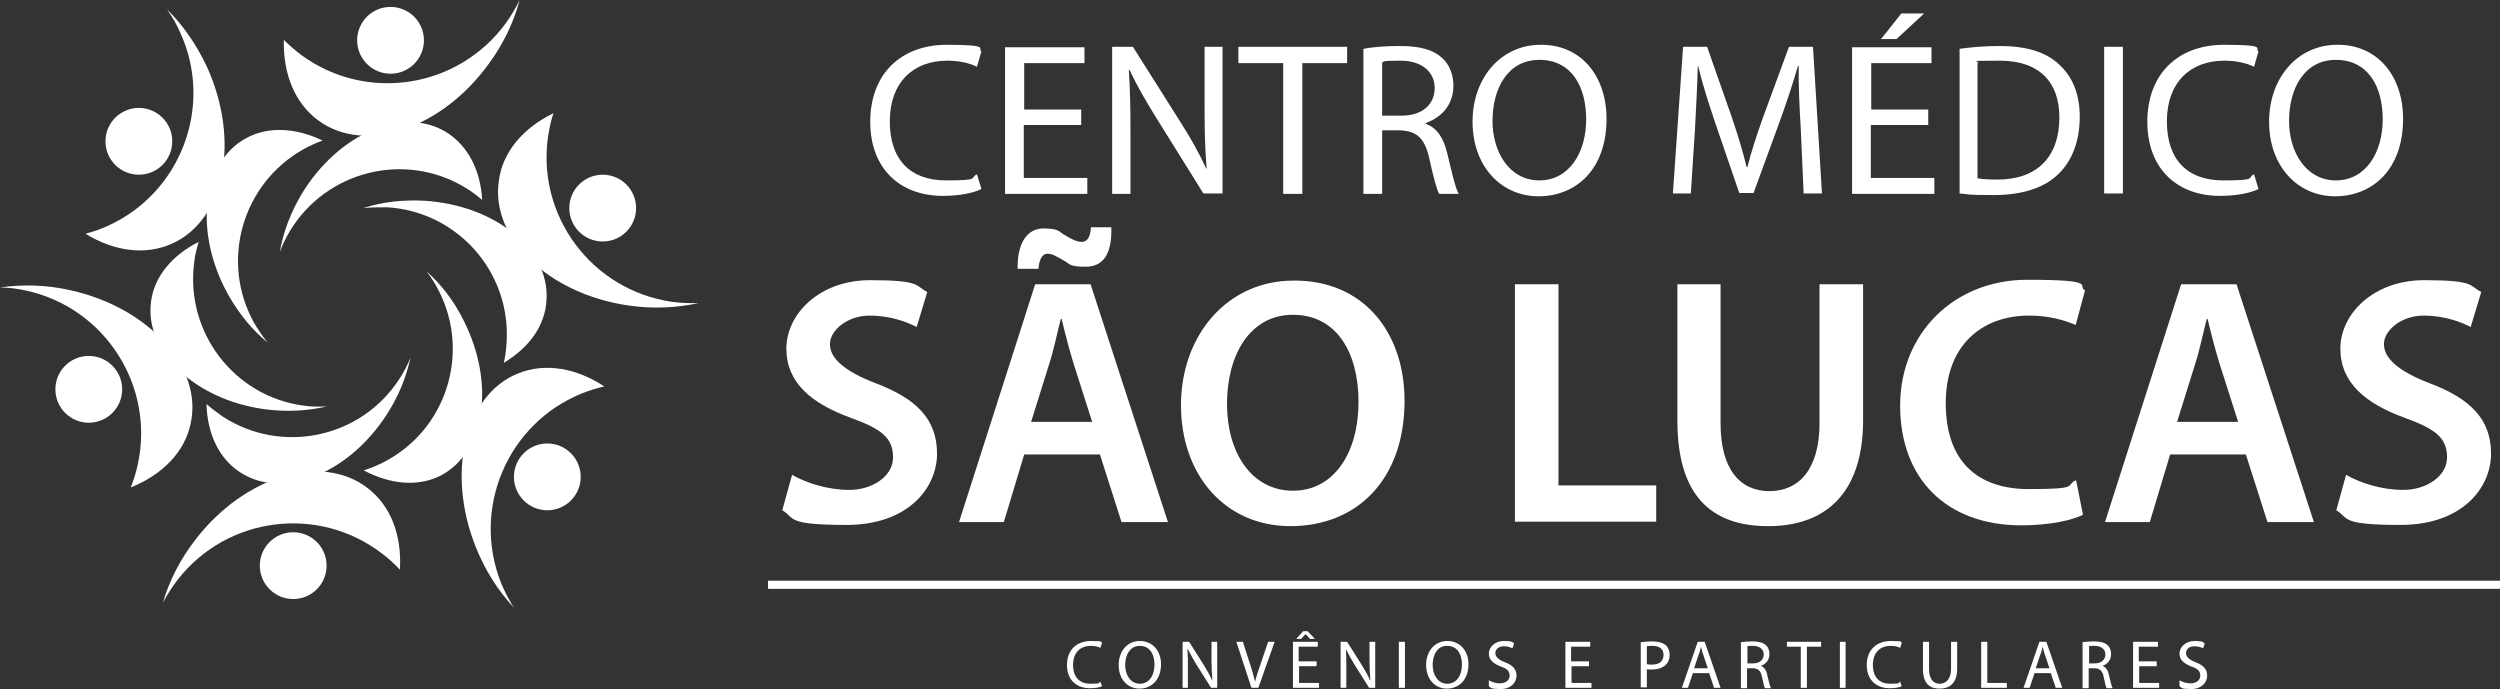 <?xml version="1.0" encoding="UTF-8"?><svg id="b" xmlns="http://www.w3.org/2000/svg" width="613.9" height="169.2" viewBox="0 0 613.9 169.2"><rect x="0" y="0" width="613.9" height="169.2" fill="#333333" stroke="none"/><defs><style>.d{stroke:#fff;stroke-miterlimit:10;stroke-width:2px;}.d,.e{fill:#fff;}</style></defs><g id="c"><path class="e" d="M118.4,49.1c-1.3-1.1-2.6-2.1-4.1-3-14.8-9-34.1-4.2-43.1,10.6-1,1.7-1.9,3.5-2.5,5.2.8-4.7,2.6-9.6,5.4-14.3,9-14.8,24.8-21.6,35.4-15.2,5.5,3.4,8.5,9.5,8.9,16.7Z"/><path class="e" d="M69.7,9.8c1.3,1.3,2.8,2.6,4.4,3.8,16,11.6,38.4,8.1,50.1-7.9,1.3-1.8,2.5-3.8,3.4-5.7-1.4,5.3-3.9,10.7-7.6,15.7-11.6,16-30.4,22.3-41.8,13.9-5.9-4.3-8.7-11.6-8.5-19.8Z"/><circle class="e" cx="95.9" cy="9.9" r="8.2"/><path class="e" d="M79.2,34.5c-1.6.6-3.1,1.3-4.6,2.1-15.2,8.5-20.6,27.6-12.2,42.7,1,1.7,2.1,3.3,3.3,4.8-3.7-3-7-7-9.7-11.8-8.4-15.1-6.5-32.3,4.3-38.3,5.6-3.1,12.4-2.6,18.9.5Z"/><path class="e" d="M21,57.4c1.8-.5,3.7-1.1,5.4-1.9,18-8.1,26.1-29.4,17.9-47.4-.9-2.1-2-4-3.3-5.8,3.9,3.8,7.3,8.7,9.9,14.3,8.1,18,4.3,37.4-8.6,43.2-6.6,3-14.3,1.9-21.3-2.4Z"/><circle class="e" cx="34.1" cy="34.7" r="8.2"/><path class="e" d="M48.8,59.4c-.5,1.6-.9,3.2-1.1,4.9-2.3,17.2,9.7,33,26.8,35.3,2,.3,3.9.3,5.8.2-4.7,1.1-9.9,1.4-15.2.7-17.2-2.3-29.7-14.2-28-26.5.8-6.2,5.3-11.4,11.7-14.6Z"/><path class="e" d="M32.1,119.7c.7-1.8,1.3-3.6,1.7-5.5,4.3-19.3-7.9-38.5-27.2-42.8-2.2-.5-4.4-.8-6.6-.8,5.4-.8,11.4-.7,17.4.7,19.3,4.3,32.5,19,29.4,32.8-1.5,7-7,12.5-14.7,15.6Z"/><circle class="e" cx="21.8" cy="95.6" r="8.2"/><path class="e" d="M50.7,99.2c1.2,1.1,2.6,2.1,4,3.1,14.5,9.4,34,5.3,43.4-9.3,1.1-1.7,2-3.4,2.7-5.2-1,4.7-2.9,9.5-5.9,14.1-9.4,14.5-25.5,20.9-35.9,14.1-5.3-3.4-8.1-9.6-8.3-16.8Z"/><path class="e" d="M98.2,139.9c-1.3-1.4-2.7-2.7-4.3-3.9-15.7-12.1-38.2-9.2-50.3,6.4-1.4,1.8-2.6,3.7-3.6,5.6,1.5-5.2,4.2-10.6,8-15.5,12.1-15.7,31-21.3,42.2-12.7,5.9,4.5,8.5,11.8,8,20.1Z"/><circle class="e" cx="72" cy="138.9" r="8.2"/><path class="e" d="M89.3,115.5c1.6-.5,3.1-1.1,4.7-1.9,15.5-7.8,21.6-26.7,13.8-42.1-.9-1.8-1.9-3.4-3.1-4.9,3.6,3.2,6.8,7.3,9.2,12.2,7.8,15.5,5.2,32.5-5.9,38.1-5.6,2.7-12.3,2-18.7-1.4Z"/><path class="e" d="M148.4,94.9c-1.9.4-3.7,1-5.5,1.7-18.3,7.4-27.2,28.3-19.8,46.7.9,2.1,1.9,4.1,3.1,5.9-3.8-4-7-9-9.3-14.7-7.4-18.3-2.8-37.5,10.3-42.8,6.7-2.7,14.4-1.3,21.2,3.2Z"/><circle class="e" cx="134.4" cy="117.1" r="8.2"/><path class="e" d="M123.7,89.1c.4-1.6.6-3.3.7-5,1.1-17.3-12.1-32.2-29.4-33.2-2,0-3.9,0-5.8.2,4.6-1.5,9.7-2.1,15.1-1.8,17.3,1.1,30.7,12,29.9,24.3-.3,6.4-4.3,11.8-10.5,15.5Z"/><path class="e" d="M135.9,27.8c-.6,1.8-1,3.7-1.3,5.6-2.9,19.6,10.7,37.8,30.3,40.7,2.2.3,4.5.4,6.7.3-5.3,1.2-11.3,1.5-17.4.6-19.6-2.9-33.8-16.6-31.7-30.6.9-7.1,6-13,13.4-16.6Z"/><circle class="e" cx="148" cy="51.1" r="8.2"/><path class="e" d="M241,46.4c-1.7.9-5.1,1.7-9.5,1.7-10.2,0-17.8-6.4-17.8-18.2s7.6-18.9,18.8-18.9,7.3,1,8.5,1.6l-1.1,3.8c-1.8-.9-4.3-1.5-7.3-1.5-8.4,0-14.1,5.4-14.1,14.9s5.1,14.5,13.8,14.5,5.7-.6,7.6-1.5l1.1,3.6Z"/><path class="e" d="M265.4,30.7h-14v13h15.6v3.9h-20.2V11.6h19.5v3.9h-14.8v11.4h14v3.8h-.1Z"/><path class="e" d="M273.1,47.5V11.5h5.1l11.5,18.2c2.7,4.2,4.8,8,6.5,11.7h.1c-.4-4.9-.5-9.3-.5-14.9v-15h4.4v36h-4.7l-11.4-18.3c-2.5-4-4.9-8.1-6.7-12h-.2c.3,4.6.4,9,.4,15v15.4h-4.5Z"/><path class="e" d="M315.1,15.5h-11v-4h26.7v4h-11v32.1h-4.7V15.5Z"/><path class="e" d="M334.8,12c2.4-.5,5.7-.7,8.9-.7,5,0,8.2.9,10.4,2.9,1.8,1.6,2.8,4.1,2.8,6.8,0,4.8-3,7.9-6.8,9.2v.2c2.8,1,4.4,3.5,5.3,7.3,1.2,5,2,8.5,2.8,9.9h-4.8c-.6-1-1.4-4.1-2.4-8.6-1.1-5-3-6.8-7.2-7h-4.4v15.6h-4.6V12ZM339.4,28.4h4.8c5,0,8.1-2.7,8.1-6.8s-3.4-6.7-8.3-6.7-3.8.2-4.6.4v13.1Z"/><path class="e" d="M394.5,29.2c0,12.4-7.5,19-16.7,19s-16.2-7.4-16.2-18.3,7.1-18.9,16.7-18.9c9.8-.1,16.2,7.5,16.2,18.2ZM366.5,29.7c0,7.7,4.2,14.6,11.5,14.6s11.5-6.8,11.5-15-3.7-14.6-11.5-14.6-11.5,7.1-11.5,15Z"/><path class="e" d="M442.2,31.7c-.3-5-.6-11.1-.5-15.5h-.2c-1.2,4.2-2.7,8.7-4.5,13.7l-6.4,17.5h-3.5l-5.9-17.2c-1.7-5.1-3.2-9.7-4.2-14h-.1c-.1,4.5-.4,10.5-.7,15.9l-1,15.4h-4.4l2.5-36h5.9l6.1,17.4c1.5,4.4,2.7,8.4,3.6,12.1h.2c.9-3.6,2.2-7.6,3.8-12.1l6.4-17.4h5.9l2.2,36h-4.5l-.7-15.8Z"/><path class="e" d="M473.4,30.7h-14v13h15.6v3.9h-20.2V11.6h19.5v3.9h-14.8v11.4h14v3.8h-.1ZM472.5,3.3l-6.8,6.3h-3.8l5-6.3s5.6,0,5.6,0Z"/><path class="e" d="M481.1,12c2.8-.4,6.2-.7,9.9-.7,6.7,0,11.4,1.5,14.6,4.5,3.2,2.9,5.1,7.1,5.1,12.9s-1.8,10.7-5.2,14c-3.4,3.4-8.9,5.2-15.9,5.2s-6.1-.2-8.4-.4V12h0ZM485.7,43.8c1.2.2,2.9.3,4.7.3,9.9,0,15.3-5.6,15.3-15.3,0-8.5-4.8-13.9-14.6-13.9s-4.2.2-5.5.5v28.4h0Z"/><path class="e" d="M521.3,11.5v36h-4.6V11.5s4.6,0,4.6,0Z"/><path class="e" d="M554.6,46.4c-1.7.9-5.1,1.7-9.5,1.7-10.2,0-17.8-6.4-17.8-18.2s7.6-18.9,18.8-18.9,7.3,1,8.5,1.6l-1.1,3.8c-1.8-.9-4.3-1.5-7.3-1.5-8.4,0-14.1,5.4-14.1,14.9s5.1,14.5,13.8,14.5,5.7-.6,7.6-1.5l1.1,3.6Z"/><path class="e" d="M590.1,29.2c0,12.4-7.5,19-16.7,19s-16.2-7.4-16.2-18.3,7.1-18.9,16.7-18.9c9.8-.1,16.2,7.5,16.2,18.2ZM562.1,29.7c0,7.7,4.2,14.6,11.5,14.6s11.5-6.8,11.5-15-3.7-14.6-11.5-14.6-11.5,7.1-11.5,15Z"/><path class="e" d="M194.5,116.6c3.5,2,8.7,3.7,14.1,3.7s10.7-3.2,10.7-8-2.9-7-10.4-9.7c-9.6-3.5-15.8-8.6-15.8-17s8-16.8,20.6-16.8,11,1.4,14,2.9l-2.6,8.6c-2.1-1.1-6.2-2.8-11.6-2.8s-9.7,3.6-9.7,7,3.4,6.6,11.2,9.6c10.1,3.8,15.1,8.9,15.1,17.3s-7.1,17.5-22.2,17.5-12.6-1.7-15.8-3.6l2.4-8.7Z"/><path class="e" d="M251.5,111.6l-5,16.6h-11l18.7-58.4h13.6l19,58.4h-11.4l-5.3-16.6h-18.6ZM249.9,66.2c-.2-6.4,2.3-10.1,6.3-10.1s3.7.8,5.4,1.7c1.5.9,2.8,1.6,4,1.6s2.1-.8,2.3-3.6h5c.2,6.7-2.1,9.7-6.3,9.7s-3.8-.7-5.5-1.6c-1.6-.9-2.7-1.6-3.9-1.6s-2,1.3-2.2,3.7h-5.1v.2ZM268.2,103.6l-4.6-14.4c-1.1-3.6-2.1-7.5-2.9-10.9h-.2c-.9,3.4-1.7,7.5-2.8,10.9l-4.5,14.4h15Z"/><path class="e" d="M344.9,98.4c0,19.6-11.9,30.8-28,30.8s-26.9-12.6-26.9-29.7,11.3-30.6,27.7-30.6c17.2-.1,27.2,12.8,27.2,29.5ZM301.3,99.2c0,11.9,6,21.3,16.2,21.3s16.1-9.5,16.1-21.8-5.5-21.4-16.1-21.4c-10.6,0-16.2,9.9-16.2,21.9Z"/><path class="e" d="M372,69.8h10.7v49.4h24v8.9h-34.7v-58.3Z"/><path class="e" d="M422.5,69.8v34.1c0,11.4,4.8,16.7,12,16.7s12.3-5.3,12.3-16.7v-34.1h10.7v33.4c0,18-9.3,26-23.3,26s-22.3-7.5-22.3-25.9v-33.5h10.6Z"/><path class="e" d="M511.5,126.4c-2.5,1.3-8.1,2.6-15.1,2.6-18.6,0-29.8-11.6-29.8-29.4s13.3-30.9,31.2-30.9,12,1.5,14.2,2.6l-2.3,8.5c-2.8-1.2-6.6-2.3-11.4-2.3-11.9,0-20.5,7.5-20.5,21.5s7.5,21.1,20.4,21.1,8.8-.9,11.6-2.2l1.7,8.5Z"/><path class="e" d="M532.9,111.6l-5,16.6h-11l18.7-58.4h13.6l19,58.4h-11.4l-5.3-16.6h-18.6ZM549.6,103.6l-4.6-14.4c-1.1-3.6-2.1-7.5-2.9-10.9h-.2c-.9,3.4-1.7,7.5-2.8,10.9l-4.5,14.4h15Z"/><path class="e" d="M576.1,116.6c3.5,2,8.7,3.7,14.1,3.7s10.7-3.2,10.7-8-2.9-7-10.4-9.7c-9.6-3.5-15.8-8.6-15.8-17s8-16.8,20.6-16.8,11,1.4,14,2.9l-2.6,8.6c-2.1-1.1-6.2-2.8-11.6-2.8s-9.7,3.6-9.7,7,3.4,6.6,11.2,9.6c10.1,3.8,15.1,8.9,15.1,17.3s-7.1,17.5-22.2,17.5-12.6-1.7-15.8-3.6l2.4-8.7Z"/><line class="d" x1="188.6" y1="143.6" x2="613.9" y2="143.6"/><path class="e" d="M270.6,168.5c-.5.3-1.6.5-3,.5-3.2,0-5.6-2-5.6-5.7s2.4-5.9,5.9-5.9,2.3.3,2.7.5l-.4,1.2c-.5-.3-1.3-.5-2.3-.5-2.7,0-4.4,1.7-4.4,4.7s1.6,4.6,4.3,4.6,1.8-.2,2.4-.5l.4,1.1Z"/><path class="e" d="M285.1,163.1c0,3.9-2.4,6-5.3,6s-5.1-2.3-5.1-5.8,2.2-5.9,5.2-5.9,5.2,2.3,5.2,5.7ZM276.3,163.3c0,2.4,1.3,4.6,3.6,4.6s3.6-2.1,3.6-4.7-1.2-4.6-3.6-4.6-3.6,2.2-3.6,4.7Z"/><path class="e" d="M290.4,168.9v-11.3h1.6l3.6,5.7c.8,1.3,1.5,2.5,2,3.7h.1c-.1-1.5-.2-2.9-.2-4.7v-4.7h1.4v11.3h-1.5l-3.6-5.7c-.8-1.3-1.5-2.6-2.1-3.8h-.1c.1,1.4.1,2.8.1,4.7v4.8h-1.3Z"/><path class="e" d="M307.3,168.9l-3.7-11.3h1.6l1.8,5.6c.5,1.5.9,2.9,1.2,4.2h0c.3-1.3.8-2.7,1.3-4.2l1.9-5.6h1.6l-4,11.3h-1.7Z"/><path class="e" d="M323.4,163.6h-4.4v4.1h4.9v1.2h-6.4v-11.3h6.1v1.2h-4.7v3.6h4.4v1.2h.1ZM321.1,155l1.8,1.9h-1.2l-1.1-1.2h0l-1.1,1.2h-1.2l1.7-1.9h1.1Z"/><path class="e" d="M329.2,168.9v-11.3h1.6l3.6,5.7c.8,1.3,1.5,2.5,2,3.7h.1c-.1-1.5-.2-2.9-.2-4.7v-4.7h1.4v11.3h-1.5l-3.6-5.7c-.8-1.3-1.5-2.6-2.1-3.8h0c.1,1.4.1,2.8.1,4.7v4.8h-1.4Z"/><path class="e" d="M345,157.6v11.3h-1.5v-11.3h1.5Z"/><path class="e" d="M360.6,163.1c0,3.9-2.4,6-5.3,6s-5.1-2.3-5.1-5.8,2.2-5.9,5.2-5.9,5.2,2.3,5.2,5.7ZM351.8,163.3c0,2.4,1.3,4.6,3.6,4.6s3.6-2.1,3.6-4.7-1.2-4.6-3.6-4.6c-2.4-.1-3.6,2.2-3.6,4.7Z"/><path class="e" d="M365.7,167.1c.7.4,1.6.7,2.6.7,1.5,0,2.4-.8,2.4-1.9s-.6-1.7-2.1-2.2c-1.8-.7-3-1.6-3-3.2s1.5-3.1,3.7-3.1,2,.3,2.5.6l-.4,1.2c-.4-.2-1.1-.5-2.1-.5-1.5,0-2.1.9-2.1,1.7s.7,1.6,2.3,2.2c1.9.7,2.9,1.7,2.9,3.3s-1.3,3.3-3.9,3.3-2.3-.3-2.9-.7v-1.4Z"/><path class="e" d="M390.3,163.6h-4.4v4.1h4.9v1.2h-6.4v-11.3h6.1v1.2h-4.7v3.6h4.4v1.2h.1Z"/><path class="e" d="M403,157.7c.7-.1,1.6-.2,2.8-.2s2.5.3,3.2.9c.6.5,1,1.4,1,2.4s-.3,1.8-.9,2.4c-.8.8-2,1.2-3.5,1.2s-.8,0-1.2-.1v4.5h-1.5v-11.1h.1ZM404.5,163.1c.3.1.7.1,1.2.1,1.8,0,2.8-.9,2.8-2.4s-1.1-2.2-2.7-2.2-1.1.1-1.4.1v4.4h.1Z"/><path class="e" d="M415.7,165.3l-1.2,3.6h-1.5l3.9-11.3h1.7l3.9,11.3h-1.6l-1.2-3.6h-4ZM419.4,164.2l-1.1-3.3c-.3-.7-.4-1.4-.6-2.1h0c-.2.7-.3,1.4-.6,2l-1.1,3.3h3.4Z"/><path class="e" d="M427.5,157.7c.7-.1,1.8-.2,2.8-.2,1.6,0,2.6.3,3.3.9.6.5.9,1.3.9,2.2,0,1.5-.9,2.5-2.1,2.9h0c.9.4,1.4,1.2,1.6,2.4.4,1.6.6,2.7.9,3.1h-1.5c-.2-.3-.4-1.3-.7-2.7-.3-1.6-1-2.2-2.3-2.2h-1.4v4.9h-1.5v-11.3h0ZM429,162.9h1.5c1.6,0,2.6-.9,2.6-2.2s-1.1-2.1-2.6-2.1-1.2,0-1.4.1v4.2h-.1Z"/><path class="e" d="M442.2,158.8h-3.4v-1.2h8.4v1.2h-3.5v10.1h-1.5v-10.1Z"/><path class="e" d="M453.2,157.6v11.3h-1.4v-11.3h1.4Z"/><path class="e" d="M467,168.5c-.5.3-1.6.5-3,.5-3.2,0-5.6-2-5.6-5.7s2.4-5.9,5.9-5.9,2.3.3,2.7.5l-.4,1.2c-.5-.3-1.3-.5-2.3-.5-2.7,0-4.4,1.7-4.4,4.7s1.6,4.6,4.3,4.6,1.8-.2,2.4-.5l.4,1.1Z"/><path class="e" d="M473.7,157.6v6.7c0,2.5,1.1,3.6,2.6,3.6s2.8-1.1,2.8-3.6v-6.7h1.5v6.6c0,3.5-1.8,4.9-4.3,4.9s-4.1-1.3-4.1-4.8v-6.7h1.5Z"/><path class="e" d="M486.5,157.6h1.5v10.1h4.8v1.2h-6.3v-11.3Z"/><path class="e" d="M499.6,165.3l-1.2,3.6h-1.5l3.9-11.3h1.7l3.9,11.3h-1.6l-1.2-3.6h-4ZM503.3,164.2l-1.1-3.3c-.3-.7-.4-1.4-.6-2.1h0c-.2.7-.3,1.4-.6,2l-1.1,3.3h3.4Z"/><path class="e" d="M511.4,157.7c.7-.1,1.8-.2,2.8-.2,1.6,0,2.6.3,3.3.9.6.5.9,1.3.9,2.2,0,1.5-.9,2.5-2.1,2.9h0c.9.4,1.4,1.2,1.6,2.4.4,1.6.6,2.7.9,3.1h-1.5c-.2-.3-.4-1.3-.7-2.7-.3-1.6-1-2.2-2.3-2.2h-1.4v4.9h-1.5v-11.3ZM512.9,162.9h1.5c1.6,0,2.6-.9,2.6-2.2s-1.1-2.1-2.6-2.1-1.2,0-1.4.1v4.2h0Z"/><path class="e" d="M529.7,163.6h-4.4v4.1h4.9v1.2h-6.4v-11.3h6.1v1.2h-4.7v3.6h4.4v1.2h.1Z"/><path class="e" d="M535.3,167.1c.7.4,1.6.7,2.6.7,1.5,0,2.4-.8,2.4-1.9s-.6-1.7-2.1-2.2c-1.8-.7-3-1.6-3-3.2s1.5-3.1,3.7-3.1,2,.3,2.5.6l-.4,1.2c-.4-.2-1.1-.5-2.1-.5-1.5,0-2.1.9-2.1,1.7s.7,1.6,2.3,2.2c1.9.7,2.9,1.7,2.9,3.3s-1.3,3.3-3.9,3.3-2.3-.3-2.9-.7v-1.4Z"/></g></svg>